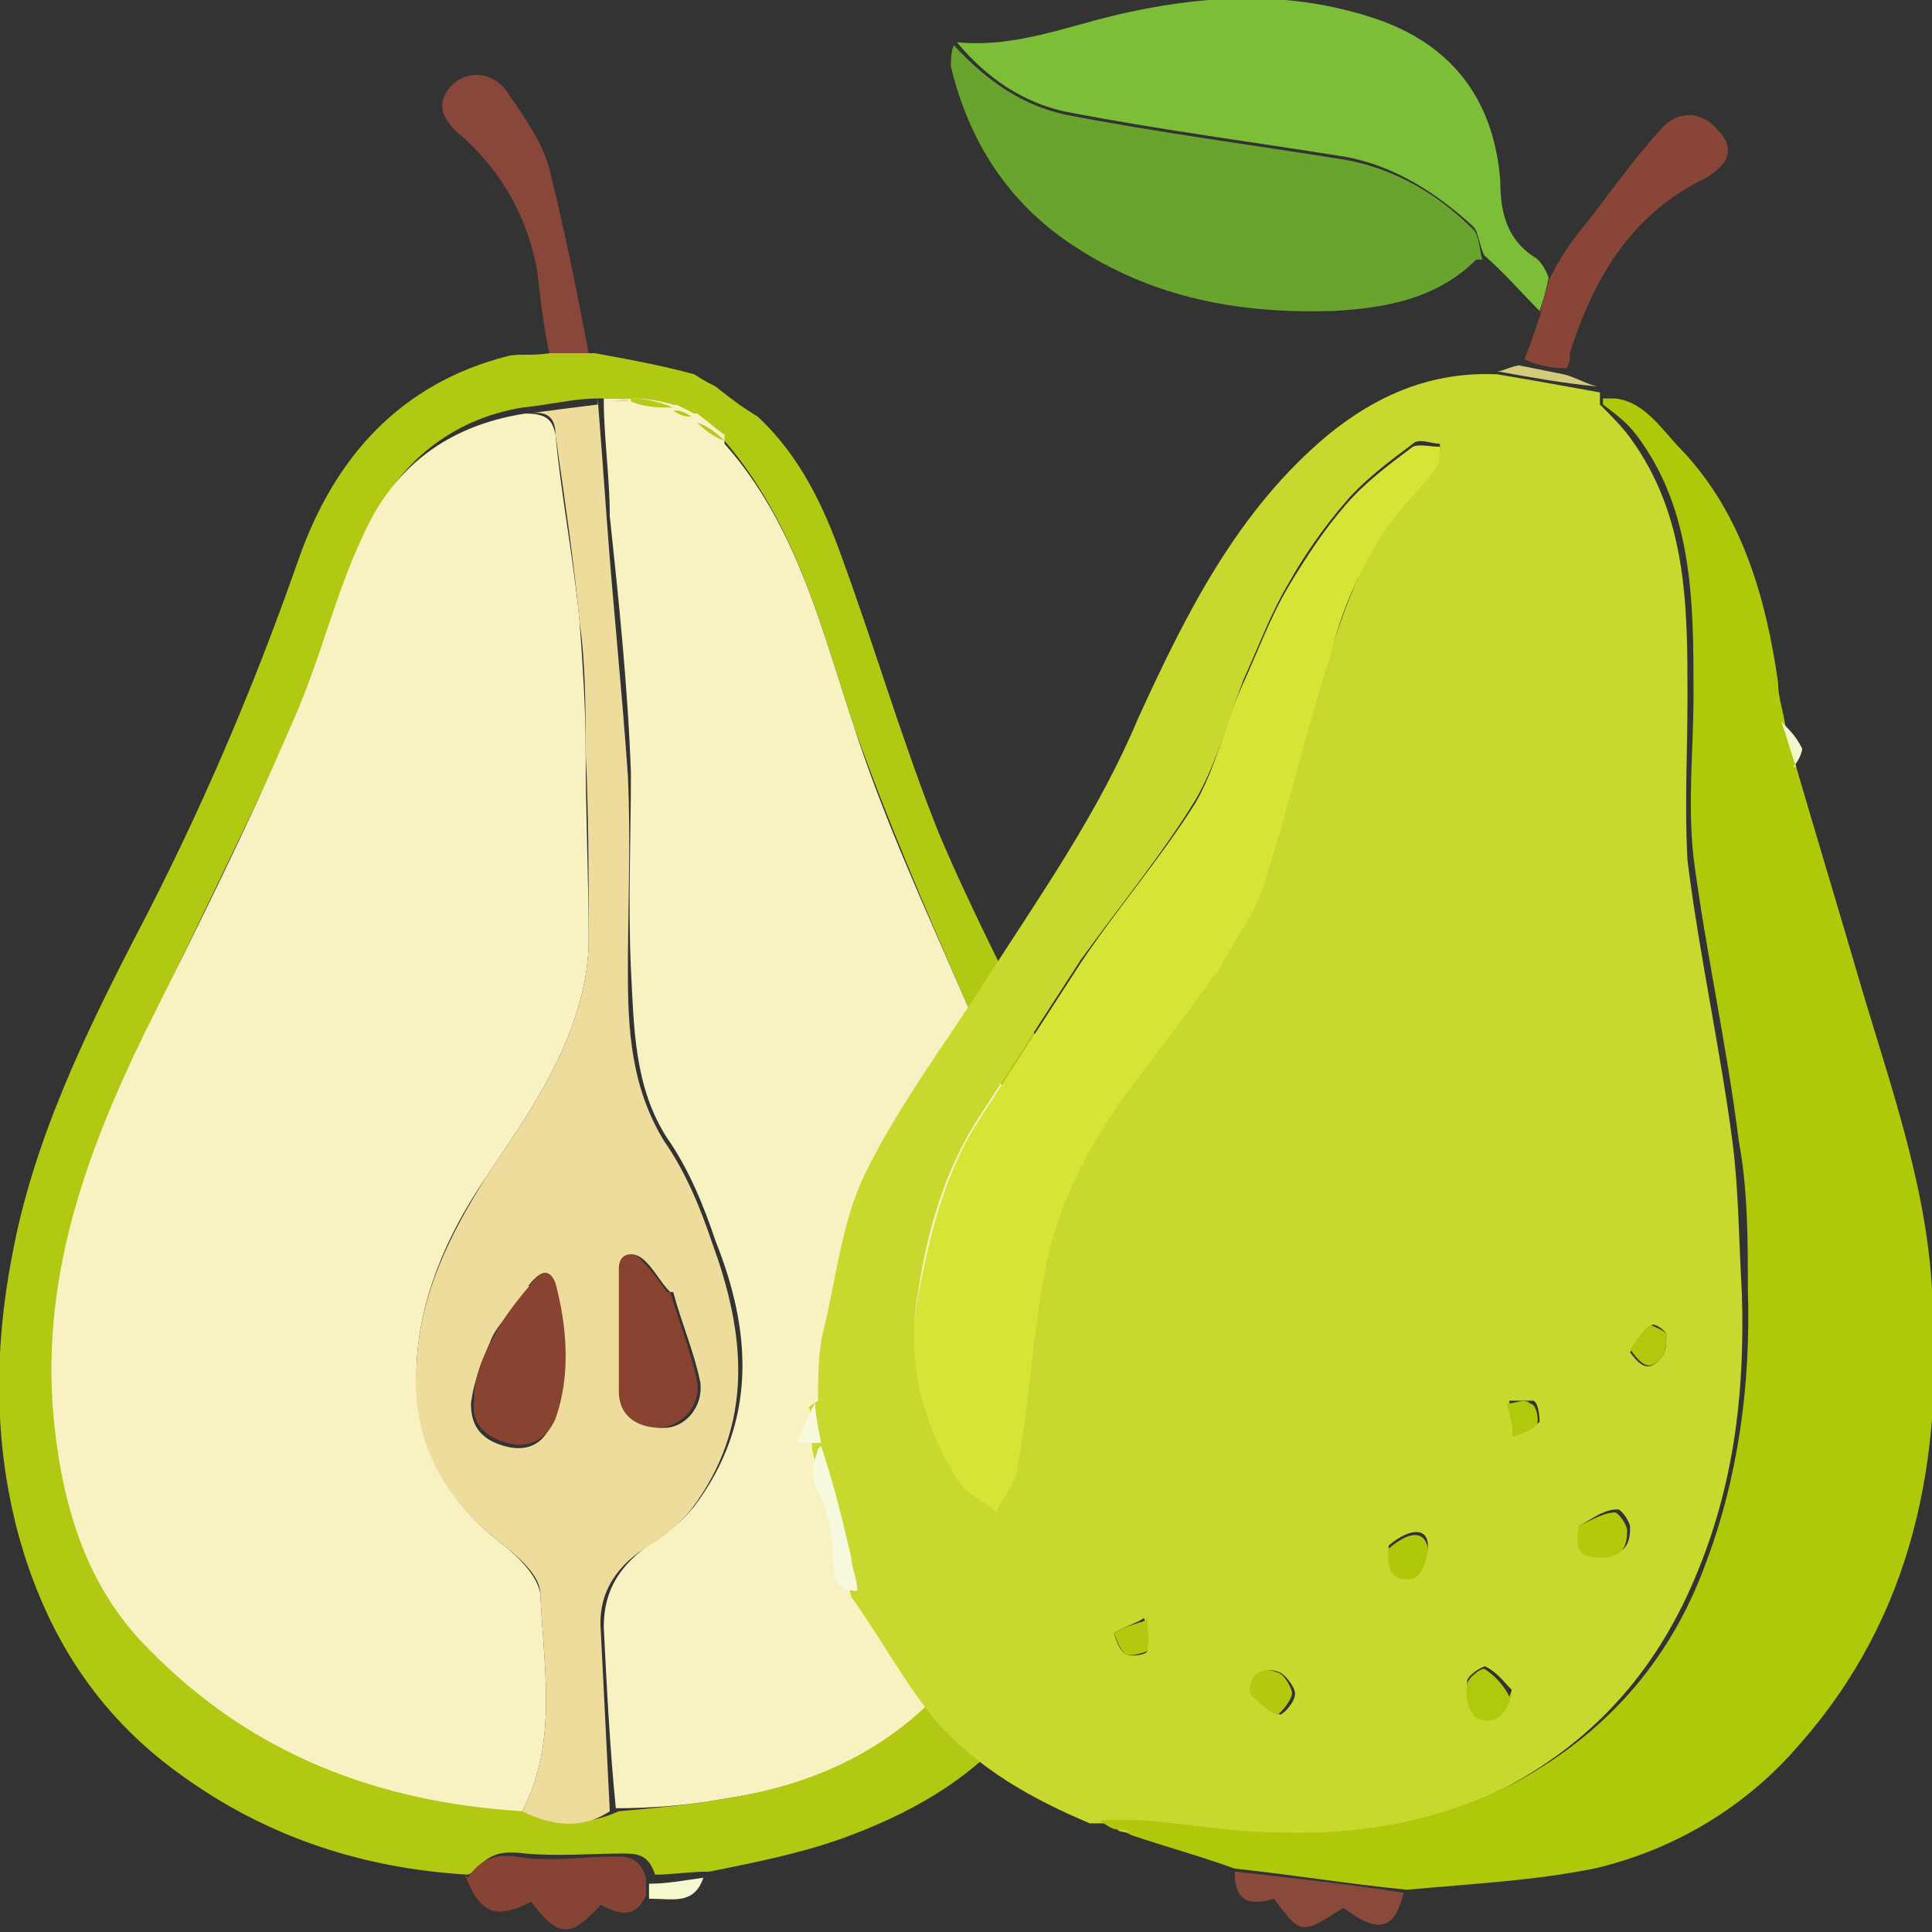 <?xml version="1.0" encoding="UTF-8"?>
<svg xmlns="http://www.w3.org/2000/svg" version="1.1" viewBox="0 0 64 64">
  <rect x="0" y="0" width="64" height="64" fill="#333333" stroke="none"/>
  <defs>
    <style>
      .cls-1 {
        fill: #b3c910;
      }

      .cls-2 {
        fill: #afc80a;
      }

      .cls-3 {
        fill: #b2c90c;
      }

      .cls-4 {
        fill: #f8f1c2;
      }

      .cls-5 {
        fill: #f7f9de;
      }

      .cls-6 {
        fill: #b1c912;
      }

      .cls-7 {
        fill: #f2f6ca;
      }

      .cls-8 {
        fill: #d2cb7b;
      }

      .cls-9 {
        fill: #874434;
      }

      .cls-10 {
        fill: #afca0c;
      }

      .cls-11 {
        fill: #894230;
      }

      .cls-12 {
        fill: #b3c80e;
      }

      .cls-13 {
        fill: #b4ca1e;
      }

      .cls-14 {
        fill: #894a3b;
      }

      .cls-15 {
        fill: #89463b;
      }

      .cls-16 {
        fill: #d6e535;
      }

      .cls-17 {
        fill: #c7d92f;
      }

      .cls-18 {
        fill: #7cbe37;
      }

      .cls-19 {
        fill: #f5f7ce;
      }

      .cls-20 {
        fill: #894538;
      }

      .cls-21 {
        fill: #b2c80c;
      }

      .cls-22 {
        fill: #894431;
      }

      .cls-23 {
        fill: #68a42e;
      }

      .cls-24 {
        fill: #b0c80a;
      }

      .cls-25 {
        fill: #b1c90d;
      }

      .cls-26 {
        fill: #eddc9b;
      }
    </style>
  </defs>
  <!-- Generator: Adobe Illustrator 28.7.1, SVG Export Plug-In . SVG Version: 1.2.0 Build 142)  -->
  <g>
    <g id="Layer_1">
      <g>
        <path class="cls-6" d="M15.5,62.1c-3.4-.2-6.6-1.2-9.5-3.3-2.8-2-4.5-4.7-5.4-8-.8-3-.8-6.1-.2-9.2.7-3.8,2.4-7.3,4.1-10.6,2.1-4,3.9-8.2,5.4-12.5,1.2-3.4,3.4-5.8,6.9-6.7.4-.1.8,0,1.4-.1.6,0,1,0,1.5,0,1.1.2,2.2.4,3.3.7.3.2.5.3.7.4,0,0,0,0,0,0,.5.4.9.7,1.4,1,1.4,1.3,2.2,3,2.8,4.7,1.1,3,2,6.1,3.2,9.1,1.1,2.6,2.4,5.1,3.7,7.7,1.6,3.5,2.6,7.2,2.6,11.1,0,4-1.1,7.8-3.8,10.8-1.5,1.8-3.5,2.9-5.7,3.7-1.4.5-2.9.8-4.4,1.1-.7,0-1.2.1-1.8.1-.2-.6-.5-.7-1-.7-1.1,0-2.2.1-3.3,0-.8-.1-1.2,0-1.7.6M20.7,13.2c-.2,0-.4,0-.7,0,0,0,0,0-.2,0-.8,0-1.5.2-2.5.3-2.4.4-4.2,1.9-5.2,4.2-.9,2-1.4,4.2-2.3,6.1-1.6,3.5-3.3,6.9-4.9,10.3-2,4.1-3.5,8.3-3,13,.3,2.8,1.1,5.4,3.1,7.4,3.4,3.5,7.6,5.2,12.5,5.5.9.4,1.9.5,3,0,1.1-.1,2.3-.2,3.4-.4,2.7-.4,5.2-1.5,7.2-3.5,3.6-3.8,4.7-8.4,4.1-13.5-.4-3.3-1.9-6.3-3.2-9.4-1.3-3-2.6-6-3.7-9.1-1.1-3.3-1.9-6.7-4.3-9.5-.3-.2-.6-.4-1-.6,0,0,0,0,0-.2-.2,0-.4-.1-.6-.2,0,0,0,0,0-.2-.5,0-.9-.1-1.5-.2h0Z"/>
        <path class="cls-15" d="M19.6,11.7c-.4,0-.9,0-1.4,0-.2-.9-.3-1.8-.4-2.7-.3-1.7-1.1-3.2-2.4-4.4-.5-.4-1.1-1-.5-1.7.5-.6,1.5-.6,2,.3.5.7,1.1,1.6,1.3,2.4.5,2,.9,4,1.3,6.1h0Z"/>
        <path class="cls-9" d="M15.5,62.2c.4-.6.9-.8,1.6-.7,1.1.2,2.2,0,3.3,0,.5,0,.8.1,1,.7,0,.3,0,.4,0,.6-.4.8-.9.6-1.5.3-1,1.1-1.4,1.1-2.3-.1-1.2.6-1.7.4-2.2-.9h0Z"/>
        <path class="cls-19" d="M21.5,62.9c0-.2,0-.3,0-.5.6,0,1.1-.1,1.8-.2-.3.9-1,.7-1.7.7h0Z"/>
        <path class="cls-13" d="M25,13.9c-.4-.3-.9-.6-1.4-1,.4.3.9.6,1.4,1Z"/>
        <path class="cls-13" d="M23.6,12.8c-.2,0-.4-.1-.7-.3.2,0,.4.1.7.3Z"/>
        <path class="cls-4" d="M17.3,60c-4.8-.3-9-1.9-12.4-5.4-2-2-2.8-4.6-3.1-7.4-.5-4.7,1-8.9,3-13,1.7-3.4,3.4-6.8,4.9-10.3.9-2,1.4-4.2,2.3-6.1,1-2.3,2.8-3.7,5.4-4.1.7,0,.9.2,1,.7.2,2.1.6,4.1.8,6.2.1,1.4.2,2.8.2,4.3,0,2.1.1,4.2.1,6.2,0,.7-.1,1.4-.3,2.1-.6,2.2-1.9,4-3.1,5.8-1.3,1.9-2.2,4-2.3,6.2-.1,2.5.9,4.5,2.9,6,.5.4,1.1,1,1.2,1.6.1,2.4.6,4.9-.6,7.2h0Z"/>
        <path class="cls-4" d="M24,14.7c2.4,2.7,3.2,6.1,4.3,9.4,1,3.1,2.4,6.1,3.7,9.1,1.3,3,2.7,6,3.2,9.4.7,5.1-.5,9.8-4.1,13.5-2,2.1-4.5,3.1-7.2,3.5-1.1.2-2.3.3-3.5.3-.2-2-.3-4-.4-6,0-1.3.6-2.1,1.6-2.8.5-.3,1-.7,1.4-1.2,2.1-2.8,1.9-5.8.7-8.8-.4-1.2-.9-2.4-1.6-3.4-1.1-1.7-1.1-3.7-1.2-5.6-.1-2.2,0-4.3,0-6.5-.1-2.8-.4-5.7-.7-8.5,0-1.3-.2-2.6-.2-3.9,0,0,0,0,.2,0,.3,0,.6,0,.8,0,.5,0,.9.1,1.3.2,0,0,0,0,.1,0,.2.1.4.2.6.3,0,0,0,0,.1,0,.4.3.6.5.9.7h0Z"/>
        <path class="cls-26" d="M19.8,13.2c.1,1.3.2,2.6.3,4,.2,2.8.5,5.6.7,8.5.1,2.2,0,4.3,0,6.5,0,1.9.1,3.8,1.2,5.6.7,1,1.2,2.2,1.6,3.4,1.1,3,1.4,6-.7,8.8-.4.5-.9.9-1.4,1.2-1,.6-1.7,1.5-1.6,2.8.1,2,.2,3.9.3,6-.9.6-1.9.5-2.9,0,1.2-2.3.7-4.8.6-7.2,0-.6-.7-1.2-1.2-1.6-2-1.5-3.1-3.5-2.9-6,.1-2.3,1.1-4.3,2.3-6.2,1.2-1.8,2.5-3.6,3.1-5.8.2-.7.3-1.4.3-2.1,0-2.1,0-4.2-.1-6.2,0-1.4,0-2.9-.2-4.3-.2-2.1-.5-4.1-.8-6.2,0-.6-.3-.8-.9-.7.7-.1,1.5-.2,2.3-.3M17.6,42.6c-.4.6-1,1.1-1.3,1.7-.3.7-.6,1.4-.7,2.2,0,.8.4,1.2,1.1,1.4.7.2,1.3,0,1.6-.8.5-1.5.5-3,0-4.5-.2-.6-.5-.4-.8,0M22.2,42.8c-.3-.3-.5-.7-.8-1-.4-.4-.8-.3-.8.2,0,1.4-.2,2.7,0,4.1,0,.8.6,1.2,1.4,1.2.7,0,1.3-.7,1.2-1.5-.2-1-.6-1.9-.9-3h0Z"/>
        <path class="cls-13" d="M22.2,13.5c-.4,0-.8,0-1.3-.2,0,0,0-.1,0-.1.5,0,.9.1,1.4.3Z"/>
        <path class="cls-13" d="M24,14.6c-.3-.1-.6-.3-.9-.6.3.1.6.3.9.6Z"/>
        <path class="cls-13" d="M22.9,13.8c-.2,0-.3,0-.6-.2.2,0,.3,0,.6.2Z"/>
        <path class="cls-26" d="M20.8,13.2c0,0,0,0,0,.1-.2,0-.4,0-.7,0,.1,0,.3,0,.6-.1h0Z"/>
        <path class="cls-22" d="M17.6,42.5c.3-.4.6-.5.8,0,.4,1.5.5,3.1,0,4.5-.3.7-.9,1-1.6.8-.7-.2-1.2-.6-1.1-1.4,0-.8.3-1.5.7-2.2.3-.6.8-1.2,1.3-1.8h0Z"/>
        <path class="cls-11" d="M22.2,42.8c.3,1,.7,2,.9,3,.1.8-.5,1.4-1.2,1.5-.8,0-1.4-.4-1.4-1.2,0-1.3,0-2.7,0-4.1,0-.5.5-.6.8-.2.3.3.5.6.8,1h0Z"/>
      </g>
      <g>
        <path class="cls-17" d="M27.1,46.4c0-.8,0-1.7.2-2.4.4-1.7.6-3.5,1.3-5,1.1-2.3,2.7-4.4,4.1-6.6,1.8-2.8,3.7-5.5,5-8.6,1.6-3.5,3.3-6.9,6.3-9.4,1.6-1.3,3.4-2.1,5.6-2,1.2.2,2.3.4,3.4.6,0,.1,0,.2,0,.4.4.4.7.7,1,1.1,1.9,2.6,1.9,5.6,1.9,8.6,0,1.8-.1,3.6,0,5.4.4,3.2,1.1,6.3,1.5,9.4.2,1.6.2,3.2.3,4.9.1,3.1-.2,6.1-1.4,9.1-1.3,3.3-3.4,5.7-6.4,7.3-2.4,1.2-5,1.7-7.7,1.6-1.5,0-3-.3-4.6-.4-.5,0-1,0-1.5,0-1.9-.8-3.7-1.8-5.1-3.4-1-1.2-1.8-2.7-2.8-4.1-.1-.5-.2-.8-.3-1.1-.3-1.3-.7-2.5-1-3.8,0,0,0,0,0,0,0-.5,0-1-.1-1.4M40.3,32.1c.5-1,1.3-1.9,1.6-3,.8-2.5,1.4-5,2.2-7.6.4-1.2.8-2.3,1.4-3.4.5-.9,1.4-1.7,2-2.6.2-.2.2-.5.2-.8-.3,0-.7-.2-.9,0-.8.6-1.6,1.2-2.2,1.9-.7.8-1.4,1.8-1.9,2.7-.6,1-1,2.1-1.5,3.2-.5,1.3-.9,2.8-1.6,4-1.1,1.8-2.5,3.5-3.8,5.3-1.1,1.7-2.2,3.4-3.3,5.1-1.2,1.8-1.8,3.9-2.1,6-.4,2.1.3,4.2,1.3,6,.3.5.9.7,1.3,1.1.3-.5.7-1,.7-1.5.3-2.1.5-4.3.9-6.4.4-2.2,1.5-4.2,2.8-6.1.9-1.3,1.9-2.6,2.9-4M50.1,56c-.3-.3-.5-.6-.9-.8-.1,0-.6.3-.6.5,0,.4,0,1,.3,1.1.6.3,1-.1,1.2-.9M52.4,50.5c0,.6,0,1,.7,1,.7,0,.9-.3.9-.9,0-.2-.3-.6-.4-.6-.4,0-.7.2-1.2.5M41.5,56.1c.3.2.5.5.9.7.1,0,.5-.4.5-.7,0-.2-.3-.6-.5-.7-.5-.2-.8,0-.9.7M46,51.3c0,.7.3,1,.8.9.2,0,.5-.6.5-1,0-.6-.6-.6-1.3,0M37.9,53.6c-.3.2-.7.3-1,.5.1.3.2.6.4.7.2.1.7,0,.7-.1,0-.3,0-.7-.1-1.1M54,44.8c.3.4.6.7,1,.2.2-.2.2-.5.2-.8,0-.1-.4-.4-.5-.3-.3.2-.5.5-.7.9M50.2,47.5c.3-.1.6-.2.8-.4,0,0,0-.6-.2-.7-.2,0-.5,0-.8,0,0,.3,0,.6.2,1Z"/>
        <path class="cls-2" d="M36.4,60.3c.4,0,.9,0,1.4,0,1.5.1,3,.4,4.6.4,2.7.1,5.3-.4,7.7-1.6,3-1.6,5.2-4,6.4-7.3,1.1-2.9,1.5-6,1.4-9.1,0-1.6,0-3.3-.3-4.9-.4-3.2-1.1-6.3-1.5-9.4-.2-1.8,0-3.6,0-5.4,0-3,0-6.1-1.9-8.6-.3-.4-.7-.7-1.1-1,0,0,0-.2,0-.2.2,0,.3,0,.4,0,1,.1,1.6,1.1,2.2,1.7,2,2.1,2.8,4.9,3.2,7.7,0,.4.1.7.2,1.2.1.6.3,1.1.4,1.6.7,2.4,1.4,4.7,2.1,7.1,1,3.4,2.2,6.7,2.4,10.2.4,5.6-.6,10.8-4.4,15.1-1.8,2.1-4.2,3.5-6.8,4.1-2,.4-4,.5-6.2.7-2-.2-3.8-.5-5.7-.7-1.1-.4-2.2-.7-3.4-1.1-.2-.1-.4-.2-.5-.2-.2,0-.4-.2-.6-.3h0Z"/>
        <path class="cls-23" d="M48.9,8.6c-1.3,1.3-3,1.6-4.7,1.7-3.1.1-6-.4-8.7-2.2-2.1-1.4-3.4-3.4-4-5.9,0-.2,0-.5.1-.7,1.1,1.2,2.3,2,3.7,2.3,3.1.6,6.2,1,9.3,1.5,1.6.3,3,1.1,4.2,2.3.2.2.2.6.3,1,0,0,0,0,0,0s-.1,0-.1,0h0Z"/>
        <path class="cls-18" d="M49.2,8.5c-.2-.3-.2-.8-.4-1-1.2-1.1-2.6-2-4.2-2.3-3.1-.5-6.2-.9-9.3-1.5-1.4-.3-2.6-1.1-3.6-2.3,2,.2,3.8-.6,5.7-1,2.8-.6,5.6-.7,8.4.3,2.4.9,3.7,2.7,3.9,5.3,0,1,.2,1.9,1.1,2.5.2.1.4.4.5.7-.1.5-.2.8-.3,1.1-.6-.6-1.2-1.3-1.9-1.9Z"/>
        <path class="cls-20" d="M51,10.4c.1-.4.2-.7.3-1.1.3-.6.6-1.1,1-1.6.9-1.1,1.7-2.3,2.7-3.4.5-.6,1.3-.7,1.9,0,.4.4.5.9,0,1.3-.2.2-.4.3-.6.4-2.3,1.2-3.5,3.2-4.3,5.7,0,.1,0,.2,0,.2,0,0,0,.1-.1.3-.5,0-1-.1-1.4-.3.2-.5.4-1.1.6-1.7h0Z"/>
        <path class="cls-14" d="M40.9,62c1.8.2,3.7.4,5.6.7-.3,1.2-.8,1.4-2,.5-1.4.9-1.4.9-2.3-.3-.7.2-1.3.2-1.3-.9h0Z"/>
        <path class="cls-5" d="M27.2,47.9c.4,1.2.7,2.4,1,3.7,0,.3.2.7.2,1.1-.6,0-.8-.3-.8-1,0-.8-.2-1.8-.6-2.5-.2-.5,0-.8.1-1.2h0Z"/>
        <path class="cls-5" d="M27,46.4c0,.4.1.9.2,1.4-.2,0-.4,0-.8,0,.2-.5.4-1,.7-1.5h0Z"/>
        <path class="cls-8" d="M50.3,12.1c.5.1,1,.2,1.5.3.4.1.7.3,1.1.4-1.1-.1-2.2-.3-3.3-.5.2,0,.5-.2.8-.2Z"/>
        <path class="cls-7" d="M59.5,25.4c-.2-.5-.3-1-.5-1.5.3.3.5.5.7.9,0,.1-.1.4-.3.6Z"/>
        <path class="cls-17" d="M37,60.6c.1,0,.3,0,.4.1-.1,0-.3,0-.4-.1Z"/>
        <path class="cls-17" d="M53.4,13.1c0,0-.2,0-.3,0,0,0,.2,0,.3,0Z"/>
        <path class="cls-8" d="M52,12c0,0,0,0,0-.1,0,0,0,0,0,.1Z"/>
        <path class="cls-18" d="M48.9,8.6s0,0,0,0c0,0,0,0,0,0Z"/>
        <path class="cls-16" d="M40.3,32.2c-1,1.4-1.9,2.6-2.9,3.9-1.3,1.8-2.4,3.8-2.8,6.1-.4,2.1-.5,4.3-.9,6.4,0,.5-.5,1-.7,1.5-.4-.4-1-.6-1.3-1.1-1.1-1.8-1.7-3.9-1.3-6,.4-2.1.9-4.2,2.1-6,1.1-1.7,2.2-3.4,3.3-5.1,1.2-1.8,2.6-3.4,3.8-5.3.7-1.2,1-2.7,1.6-4,.5-1.1.9-2.2,1.5-3.2.6-1,1.2-1.9,1.9-2.7.6-.7,1.4-1.3,2.2-1.9.2-.1.6,0,.9,0,0,.3,0,.6-.2.8-.7.9-1.5,1.6-2,2.6-.6,1-1.1,2.2-1.4,3.4-.8,2.5-1.4,5.1-2.2,7.6-.3,1.1-1.1,2-1.6,3.1h0Z"/>
        <path class="cls-10" d="M50.1,56.1c-.2.7-.6,1.1-1.2.8-.2-.1-.4-.7-.3-1.1,0-.2.5-.6.6-.5.3.2.6.5.8.9h0Z"/>
        <path class="cls-3" d="M52.4,50.5c.4-.2.8-.4,1.1-.4.1,0,.4.4.4.6,0,.6-.2.9-.9.9-.8,0-.8-.4-.7-1.1h0Z"/>
        <path class="cls-1" d="M41.4,56c0-.6.5-.8.9-.6.2,0,.5.5.5.7,0,.2-.4.7-.5.7-.3-.1-.6-.4-.9-.7h0Z"/>
        <path class="cls-24" d="M46,51.3c.7-.6,1.2-.6,1.3,0,0,.3-.2.9-.5,1-.6.1-.9-.2-.8-1h0Z"/>
        <path class="cls-12" d="M38,53.6c0,.4.1.7,0,1.1,0,0-.5.2-.7.1-.2-.1-.3-.5-.4-.7.3-.2.7-.3,1-.4h0Z"/>
        <path class="cls-21" d="M54,44.7c.2-.3.4-.6.7-.8,0,0,.5.2.5.3,0,.3,0,.6-.2.8-.4.5-.7.1-1-.3h0Z"/>
        <path class="cls-25" d="M50.1,47.5c0-.4-.1-.7-.2-1,.3,0,.6-.2.8,0,.2,0,.3.6.2.7-.2.2-.5.3-.8.4h0Z"/>
      </g>
    </g>
  </g>
</svg>